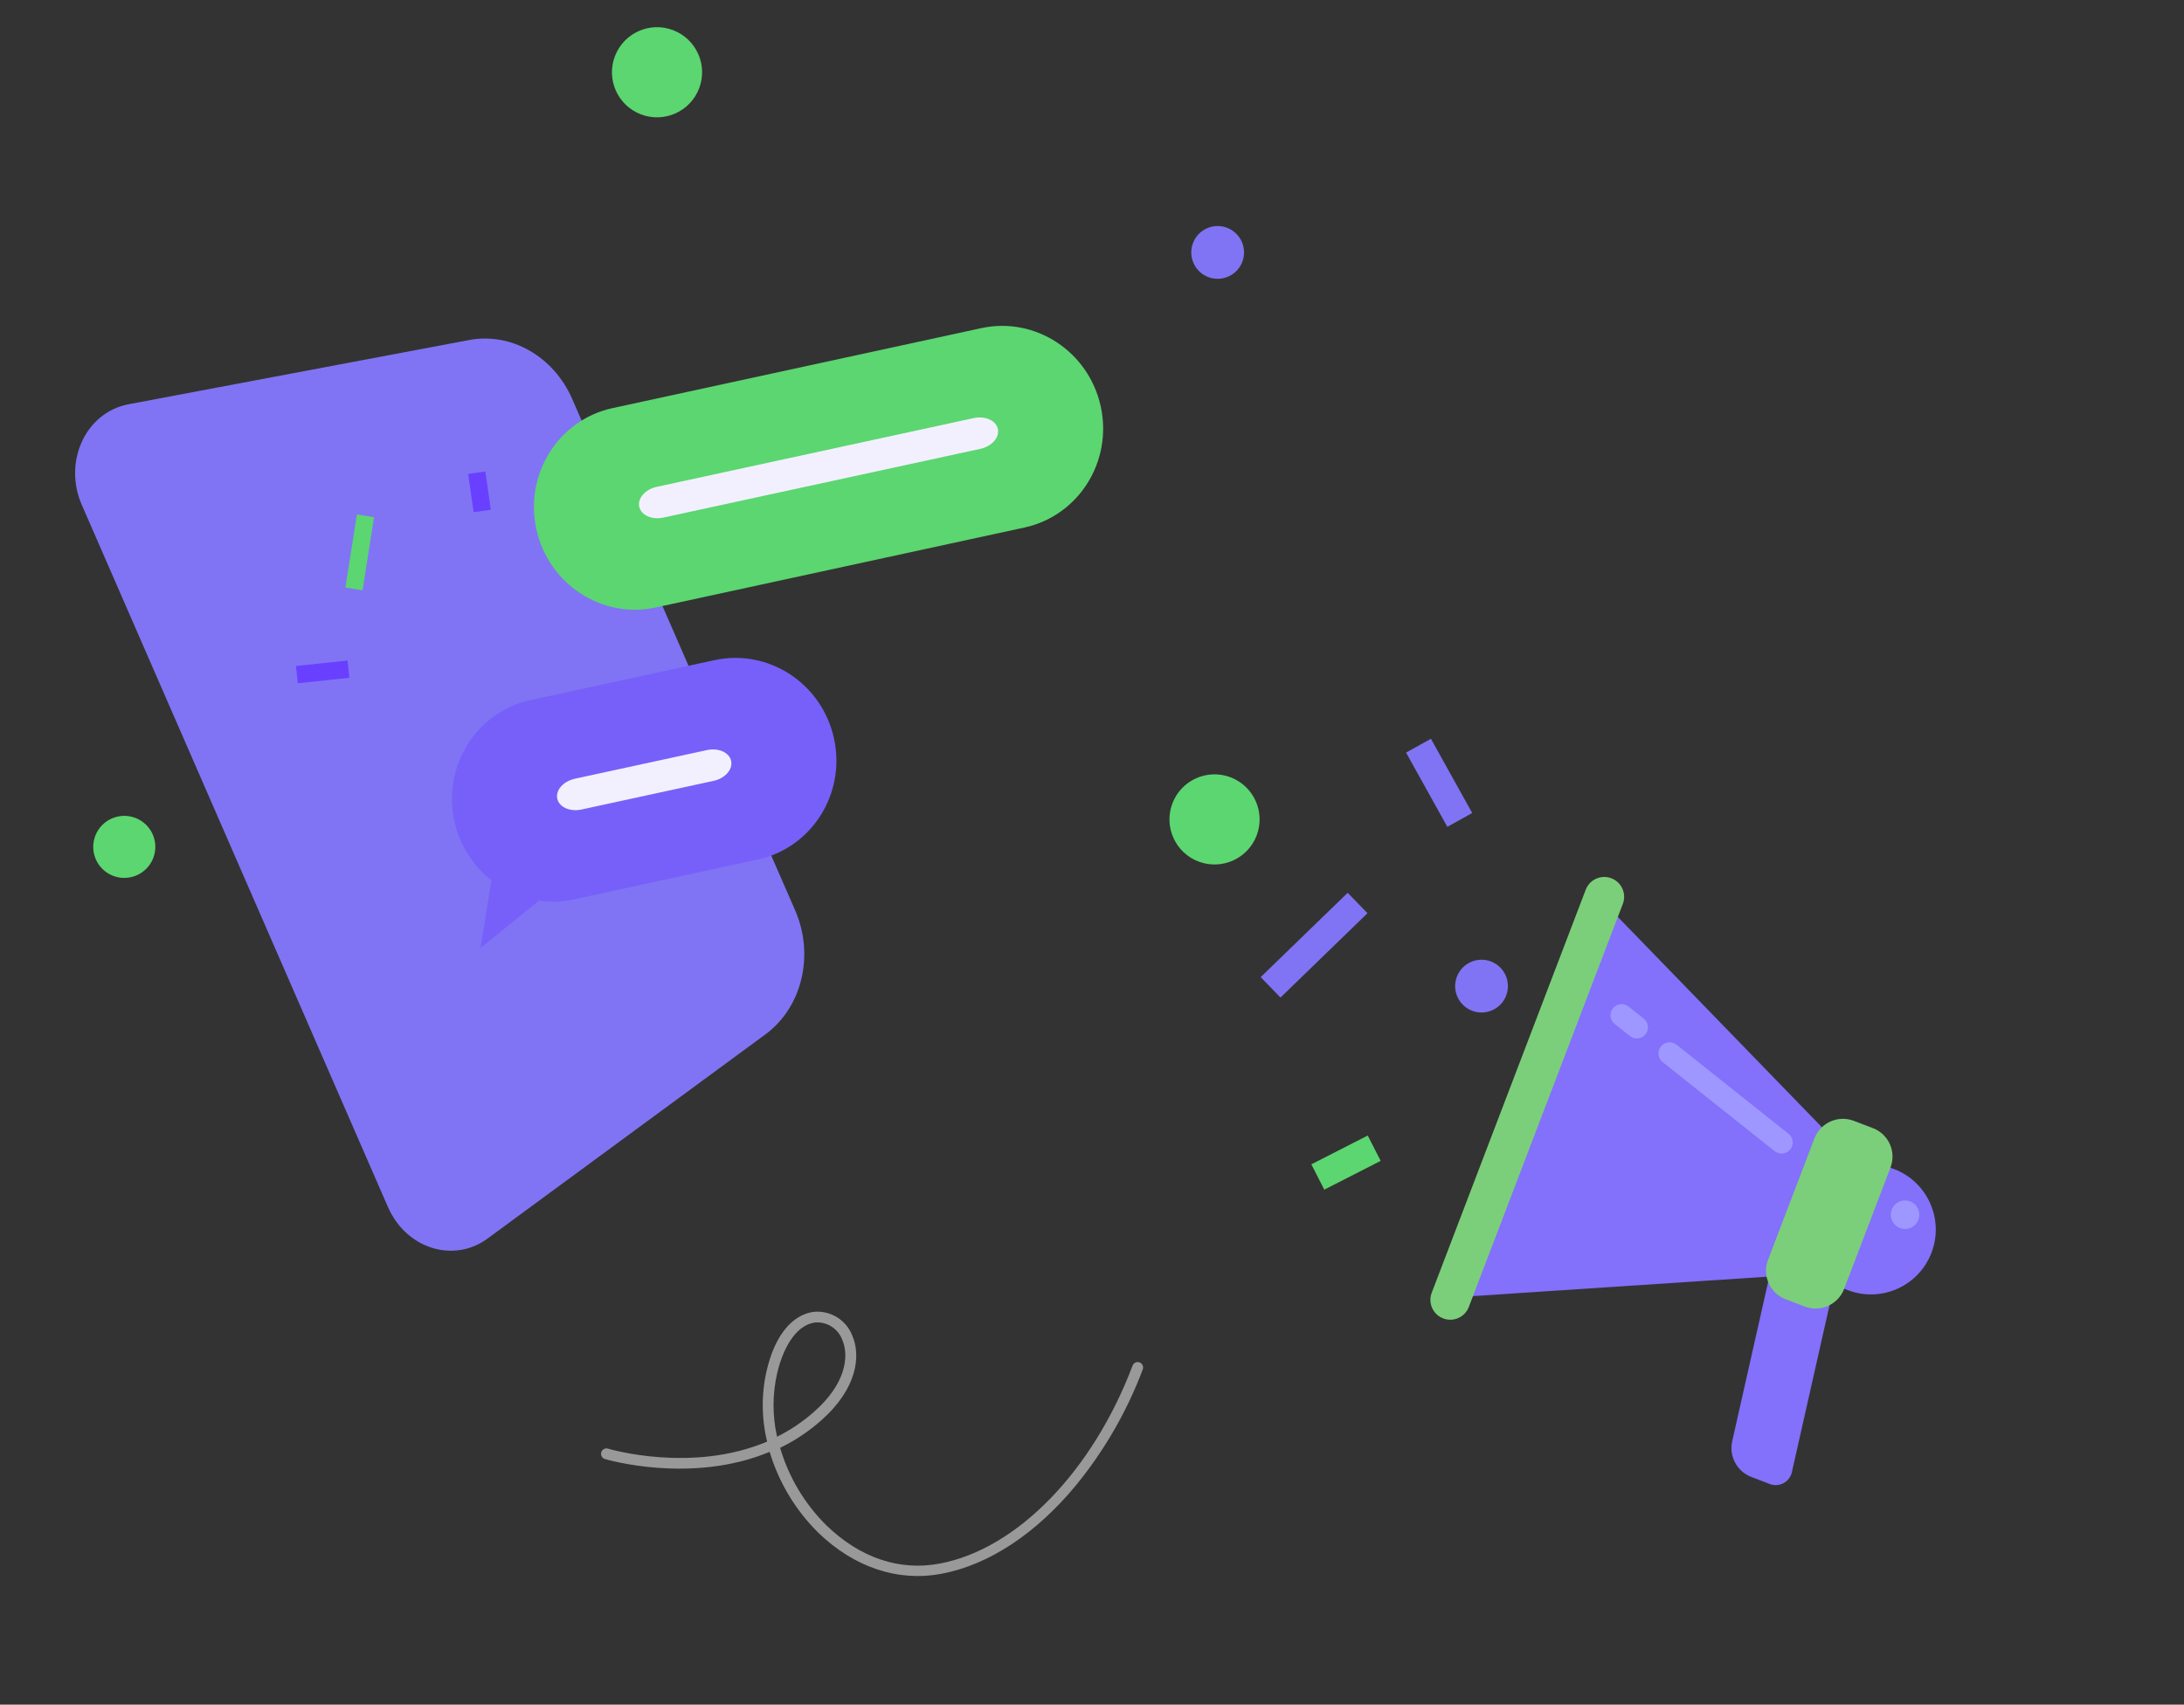 <svg width="310" height="242" viewBox="0 0 310 242" fill="none" xmlns="http://www.w3.org/2000/svg">
<rect x="0" y="0" width="310" height="242" fill="#333333" stroke="none"/>
<path d="M248.585 209.674L251.213 210.678C251.527 210.798 251.863 210.849 252.198 210.828C252.533 210.807 252.86 210.714 253.156 210.556C253.453 210.398 253.711 210.178 253.915 209.911C254.119 209.644 254.264 209.336 254.339 209.009L260.483 181.763L251.773 178.435L245.873 204.595C245.637 205.626 245.782 206.708 246.28 207.641C246.778 208.574 247.597 209.296 248.585 209.674Z" fill="#8370FB"/>
<path d="M227.41 127.878L260.38 161.857L253.028 181.1L206.653 184.158L227.41 127.878Z" fill="#8370FB"/>
<path d="M262.278 183.155C257.531 181.341 255.153 176.022 256.966 171.275C258.78 166.528 264.099 164.15 268.846 165.963C273.593 167.777 275.972 173.096 274.158 177.843C272.344 182.59 267.026 184.968 262.278 183.155Z" fill="#8370FB"/>
<path d="M228.719 124.681L228.72 124.682C230.174 125.237 230.903 126.867 230.347 128.321L208.488 185.539C207.932 186.994 206.303 187.722 204.848 187.167L204.847 187.166C203.393 186.611 202.664 184.981 203.22 183.527L225.079 126.309C225.635 124.854 227.264 124.126 228.719 124.681Z" fill="#7BCF7A"/>
<path d="M263.132 159.118L265.841 160.153C268.075 161.007 269.195 163.511 268.341 165.745L261.757 182.98C260.903 185.214 258.4 186.334 256.165 185.48L253.456 184.445C251.222 183.591 250.102 181.088 250.956 178.853L257.54 161.619C258.394 159.384 260.897 158.265 263.132 159.118Z" fill="#7BCF7A"/>
<path d="M237.967 148.308L253.865 160.953C254.548 161.496 254.661 162.49 254.118 163.172L254.117 163.173C253.574 163.856 252.58 163.969 251.898 163.426L236 150.782C235.318 150.239 235.204 149.245 235.747 148.562L235.748 148.561C236.291 147.878 237.285 147.765 237.967 148.308Z" fill="#9E97FF"/>
<path d="M231.155 142.889L233.318 144.61C234.001 145.153 234.114 146.147 233.571 146.829L233.57 146.83C233.027 147.513 232.034 147.626 231.351 147.083L229.188 145.363C228.505 144.82 228.392 143.826 228.935 143.143L228.935 143.142C229.478 142.459 230.472 142.346 231.155 142.889Z" fill="#9E97FF"/>
<path d="M269.681 174.341C268.635 173.941 268.111 172.77 268.511 171.724C268.91 170.678 270.082 170.155 271.127 170.554C272.173 170.954 272.697 172.125 272.297 173.171C271.898 174.216 270.726 174.74 269.681 174.341Z" fill="#9E97FF"/>
<path d="M191.292 126.744L194.103 129.644L181.754 141.616L178.943 138.716L191.292 126.744Z" fill="#8074F4"/>
<path d="M194.137 161.204L195.974 164.801L187.971 168.888L186.134 165.291L194.137 161.204Z" fill="#5CD670"/>
<path d="M203.107 104.879L208.968 115.417L205.438 117.38L199.578 106.842L203.107 104.879Z" fill="#8074F4"/>
<path d="M208.955 143.492C207.022 142.754 206.054 140.589 206.793 138.657C207.531 136.724 209.696 135.756 211.628 136.494C213.561 137.233 214.529 139.398 213.791 141.33C213.052 143.263 210.887 144.231 208.955 143.492Z" fill="#8074F4"/>
<path d="M171.499 39.335C169.567 38.597 168.599 36.432 169.337 34.499C170.075 32.567 172.24 31.599 174.173 32.337C176.105 33.075 177.073 35.24 176.335 37.173C175.597 39.105 173.432 40.073 171.499 39.335Z" fill="#8074F4"/>
<path d="M170.109 122.303C166.808 121.042 165.155 117.344 166.416 114.044C167.677 110.743 171.375 109.089 174.675 110.35C177.976 111.611 179.63 115.309 178.369 118.61C177.108 121.911 173.41 123.564 170.109 122.303Z" fill="#5CD670"/>
<path d="M90.976 16.236C87.675 14.975 86.022 11.277 87.283 7.976C88.544 4.676 92.242 3.022 95.543 4.283C98.843 5.544 100.497 9.242 99.236 12.543C97.975 15.844 94.277 17.497 90.976 16.236Z" fill="#5CD670"/>
<path d="M108.65 146.84L69.185 175.842C64.914 178.98 58.977 177.69 55.92 172.949C55.598 172.449 55.317 171.924 55.079 171.379L11.603 71.66C9.327 66.452 11.32 60.385 16.053 58.109C16.741 57.778 17.468 57.538 18.218 57.395L66.603 48.271C72.552 47.148 78.582 50.601 81.216 56.631L112.856 129.217C115.633 135.572 113.86 143.006 108.65 146.84Z" fill="#8074F4"/>
<path d="M18.927 124.437C21.255 123.725 22.567 121.263 21.856 118.938C21.145 116.613 18.682 115.304 16.353 116.016C14.025 116.727 12.714 119.189 13.425 121.515C14.135 123.84 16.599 125.149 18.927 124.437Z" fill="#5CD670"/>
<path d="M101.424 93.717L75.31 99.381C67.637 101.045 62.792 108.729 64.487 116.545C65.203 119.883 67.067 122.864 69.754 124.969L68.203 134.588L76.5 127.861C78.147 128.097 79.823 128.036 81.448 127.682L107.562 122.018C115.234 120.354 120.08 112.669 118.385 104.854C116.689 97.039 109.096 92.053 101.424 93.717Z" fill="#7760F9"/>
<path d="M86.947 57.935L139.284 46.584C146.956 44.919 154.55 49.907 156.245 57.722C157.939 65.533 153.095 73.222 145.423 74.886L93.086 86.237C85.414 87.902 77.82 82.916 76.125 75.1C74.431 67.288 79.275 59.599 86.947 57.935Z" fill="#5CD670"/>
<path d="M93.218 69.114L138.204 59.356C139.836 59.002 141.371 59.688 141.635 60.891L141.636 60.897C141.897 62.101 140.785 63.364 139.155 63.718L94.164 73.476C92.532 73.83 90.997 73.142 90.736 71.937C90.475 70.734 91.581 69.47 93.213 69.115L93.218 69.114Z" fill="#F2F0FF"/>
<path d="M81.583 110.554L100.347 106.484C101.979 106.13 103.514 106.815 103.778 108.019L103.779 108.026C104.037 109.23 102.926 110.497 101.294 110.851L82.531 114.921C80.898 115.275 79.363 114.585 79.102 113.382C78.841 112.178 79.948 110.914 81.579 110.559L81.583 110.554Z" fill="#F2F0FF"/>
<path d="M50.659 73.04L49.027 83.414L51.463 83.797L53.095 73.424L50.659 73.04Z" fill="#5CD670"/>
<path d="M66.453 67.281L67.228 72.713L69.669 72.364L68.894 66.933L66.453 67.281Z" fill="#6940FF"/>
<path d="M42.011 94.548L42.273 96.999L49.593 96.219L49.331 93.767L42.011 94.548Z" fill="#6940FF"/>
<path opacity="0.5" d="M152.705 210.881C147.146 217.613 140.433 222.16 133.597 223.422C127.451 224.581 121.263 222.514 116.168 217.608C112.932 214.416 110.551 210.462 109.243 206.11C98.118 210.764 86.01 207.175 85.857 207.128C85.761 207.098 85.671 207.049 85.593 206.985C85.515 206.92 85.451 206.841 85.403 206.752C85.308 206.571 85.288 206.36 85.348 206.165C85.408 205.97 85.543 205.807 85.724 205.712C85.904 205.616 86.115 205.597 86.31 205.657C86.454 205.706 98.197 209.185 108.887 204.654C108.077 201.331 108.058 197.866 108.831 194.536C110.532 187.399 114.196 186.332 115.699 186.218C116.83 186.15 117.953 186.446 118.904 187.061C119.856 187.677 120.585 188.581 120.987 189.64C122.203 192.471 121.685 197.115 116.584 201.628C114.823 203.195 112.853 204.511 110.731 205.538C111.956 209.711 114.223 213.506 117.319 216.564C122.112 221.178 127.668 223.046 133.396 221.971C144.338 219.911 155.076 208.879 160.764 193.86C160.799 193.766 160.853 193.679 160.922 193.605C160.991 193.531 161.074 193.472 161.167 193.43C161.259 193.388 161.358 193.365 161.459 193.362C161.56 193.359 161.661 193.376 161.756 193.412C161.946 193.485 162.1 193.63 162.184 193.816C162.268 194.001 162.276 194.213 162.206 194.404C159.957 200.377 156.748 205.943 152.705 210.881ZM110.274 203.971C112.173 203.032 113.94 201.844 115.526 200.44C120.026 196.506 120.559 192.574 119.563 190.23C119.286 189.471 118.773 188.819 118.1 188.37C117.427 187.921 116.629 187.699 115.821 187.735C113.402 187.941 111.349 190.617 110.322 194.893C109.627 197.886 109.621 200.999 110.305 203.997L110.274 203.971Z" fill="white"/>
</svg>
